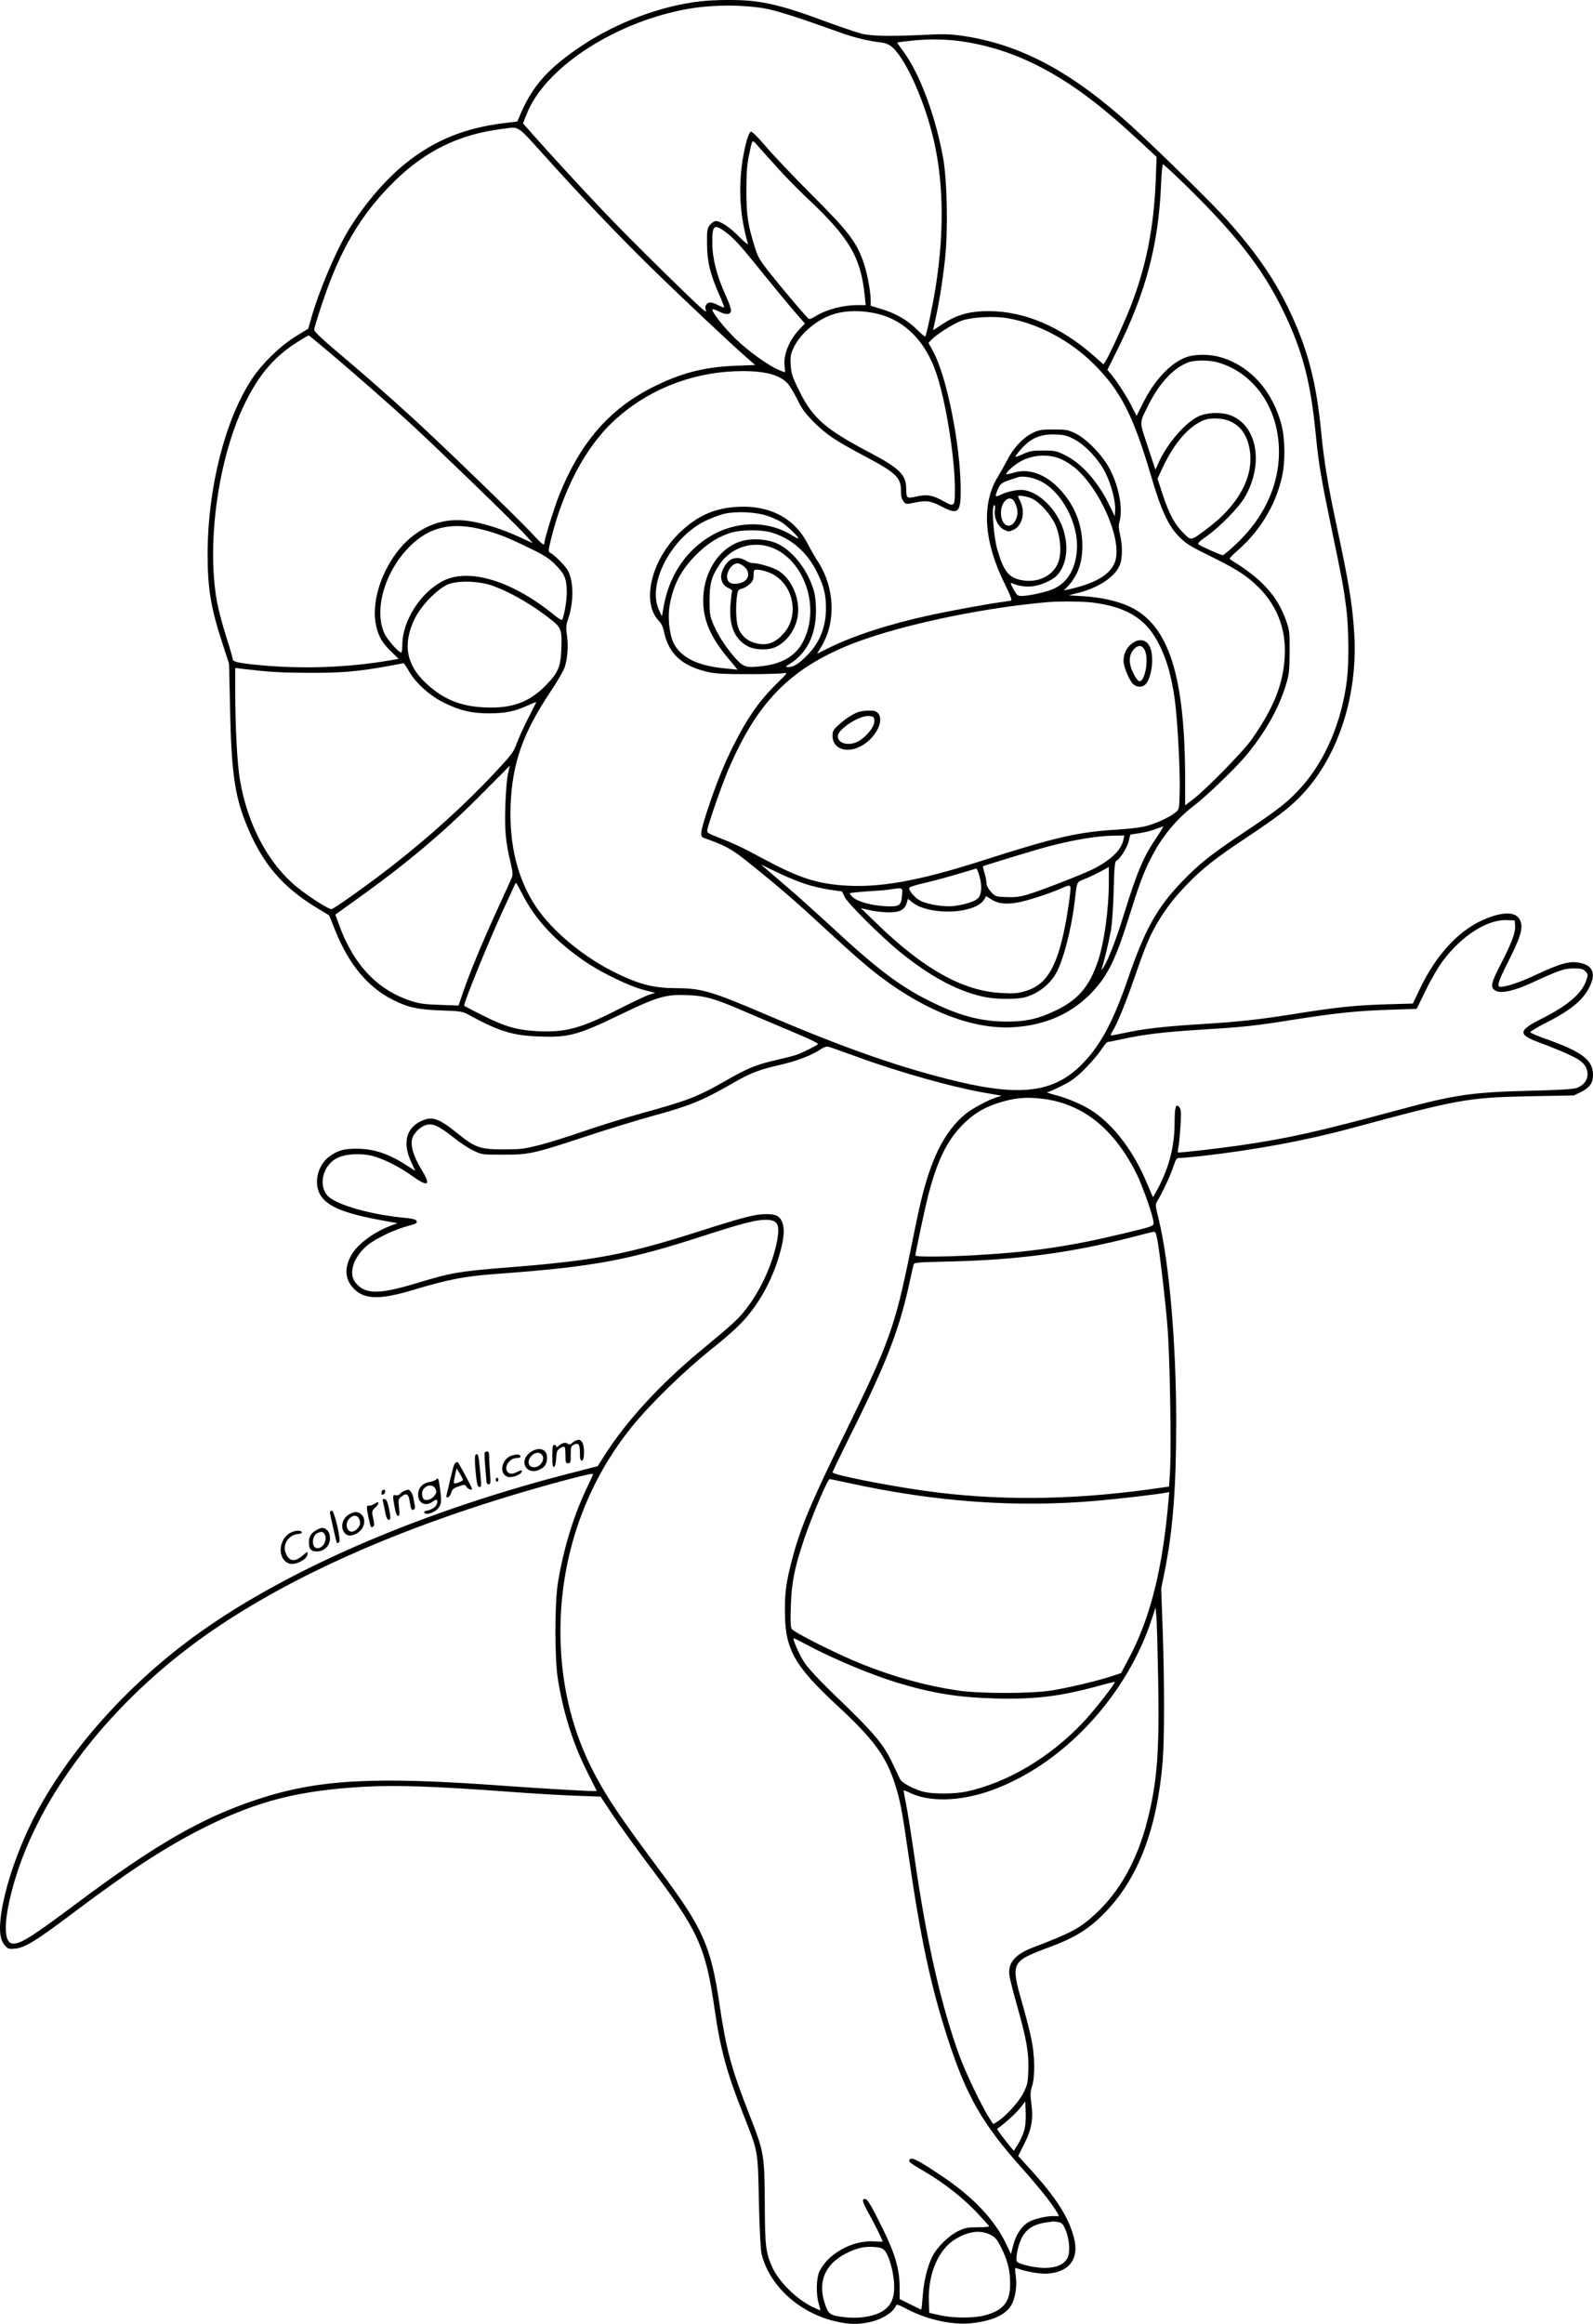 <?xml version="1.0" encoding="UTF-8"?>
<svg xmlns="http://www.w3.org/2000/svg" version="1.0" viewBox="0 0 1210.796 1765.758" preserveAspectRatio="xMidYMid meet">
  <g transform="translate(-97.204,1887.828) scale(0.1,-0.1)" fill="#000000" stroke="none">
    <path d="M6295 18868 c-297 -33 -636 -160 -904 -339 -246 -165 -366 -297 -457 -504 l-30 -70 -100 -12 c-298 -37 -525 -128 -743 -301 -153 -121 -313 -307 -434 -502 -100 -163 -232 -473 -293 -692 l-19 -67 -94 -58 c-118 -72 -256 -206 -334 -324 -205 -310 -337 -833 -337 -1333 0 -258 25 -408 111 -671 l52 -160 8 -355 c10 -463 35 -643 119 -854 119 -300 273 -485 542 -647 l92 -56 46 -115 c104 -258 247 -430 437 -526 111 -57 190 -75 363 -81 163 -6 166 -7 225 -39 218 -119 327 -153 523 -159 227 -9 296 10 623 168 280 135 343 153 508 146 132 -5 208 -27 416 -117 66 -29 225 -96 353 -150 169 -71 229 -100 220 -107 -20 -16 -117 -63 -161 -79 -22 -8 -97 -27 -167 -43 -144 -33 -210 -61 -384 -161 -202 -115 -277 -144 -628 -241 -120 -33 -315 -93 -433 -134 -118 -41 -272 -89 -342 -107 -116 -29 -142 -33 -273 -33 -180 0 -216 13 -350 121 -142 115 -193 133 -275 95 -117 -53 -145 -169 -77 -314 l30 -65 -69 44 c-133 86 -247 124 -375 124 -97 0 -139 -11 -200 -53 -86 -57 -125 -178 -90 -272 40 -103 169 -163 480 -219 l119 -22 -49 -18 c-126 -47 -252 -139 -299 -220 -59 -101 -52 -191 19 -262 79 -80 198 -82 441 -9 282 84 394 106 655 125 724 53 987 102 1568 291 278 90 390 119 462 119 91 0 110 -32 91 -146 -30 -172 -118 -372 -227 -517 -65 -87 -104 -123 -364 -338 -305 -253 -562 -534 -725 -792 l-50 -79 -155 -40 c-1143 -288 -2173 -727 -2868 -1222 -526 -374 -979 -875 -1245 -1376 -135 -256 -242 -566 -269 -785 -13 -113 -5 -175 29 -216 25 -29 30 -31 79 -27 75 6 159 58 460 285 422 317 698 495 984 638 399 199 713 279 1206 307 246 14 550 3 1094 -37 184 -14 419 -28 521 -31 l186 -7 90 -136 c50 -75 168 -239 263 -366 395 -524 444 -633 515 -1122 42 -294 92 -476 216 -789 115 -291 111 -267 119 -664 5 -203 13 -366 20 -395 59 -248 297 -461 582 -519 91 -19 143 -20 224 -5 103 19 197 76 217 131 3 9 24 3 73 -24 163 -87 367 -131 517 -110 141 18 232 59 277 122 36 50 54 149 43 230 -8 62 -7 70 6 64 65 -25 181 -46 238 -41 164 13 238 113 199 268 -41 160 -135 308 -338 530 l-87 96 45 89 c57 112 71 194 55 309 -9 68 -8 88 5 130 24 73 22 235 -5 361 -11 55 -43 180 -71 277 -86 303 -82 312 200 417 206 76 312 143 437 273 248 258 390 633 432 1140 14 166 14 620 0 1009 l-11 307 26 128 c63 315 88 636 88 1138 0 596 -53 1208 -132 1535 -28 113 -28 115 -10 145 36 59 98 191 120 258 22 64 24 67 54 67 17 0 92 7 166 15 407 47 786 117 1130 210 830 224 889 234 1370 244 l325 6 55 27 c64 32 90 68 90 128 0 114 -80 175 -357 274 -64 22 -118 46 -120 51 -1 6 53 38 122 73 191 97 287 177 334 283 41 90 18 148 -68 169 -85 20 -150 3 -361 -96 -107 -50 -210 -84 -252 -84 -31 0 -21 34 46 168 108 214 127 277 103 335 -27 64 -111 72 -246 21 -207 -78 -390 -270 -520 -546 l-50 -105 -208 -6 c-234 -7 -381 -23 -693 -73 -276 -44 -427 -60 -735 -79 -266 -17 -414 -34 -560 -66 -49 -10 -93 -19 -98 -19 -5 0 0 15 11 33 38 60 99 212 172 421 80 233 117 318 180 421 62 102 123 179 219 278 112 116 215 197 441 347 230 153 321 222 406 307 286 286 446 755 420 1233 -13 227 -39 388 -136 840 -63 294 -95 486 -115 695 -38 398 -105 651 -255 960 -110 225 -250 426 -466 667 -105 118 -530 534 -721 708 -456 414 -844 621 -1285 686 -92 13 -144 15 -278 8 -279 -13 -416 -11 -495 10 -38 10 -173 56 -298 102 -244 91 -379 127 -522 144 -106 12 -288 11 -400 -2z m485 -53 c88 -15 244 -64 561 -178 119 -43 226 -70 331 -82 31 -4 59 -16 78 -32 97 -81 231 -368 305 -652 88 -334 98 -732 30 -1165 -22 -143 -71 -375 -81 -385 -2 -2 -29 20 -59 50 -73 73 -162 125 -267 157 l-88 27 0 40 c0 72 -29 223 -60 305 -52 145 -119 230 -390 500 -135 135 -290 298 -345 363 -59 70 -106 116 -115 115 -9 -2 -21 -28 -32 -66 -69 -257 -66 -533 9 -786 3 -11 -26 12 -64 51 -76 77 -151 126 -184 121 -12 -2 -31 -16 -43 -31 -19 -26 -21 -41 -20 -145 1 -133 24 -227 94 -386 22 -49 38 -91 36 -94 -2 -2 -22 6 -45 17 -22 12 -49 21 -59 21 -27 0 -45 -25 -37 -51 7 -21 6 -21 -16 -6 -43 31 -562 541 -748 737 -175 184 -398 426 -555 603 l-69 78 28 70 c135 345 646 685 1190 793 192 38 426 42 615 11z m1455 -245 c414 -48 798 -237 1215 -599 47 -40 136 -121 199 -179 l114 -106 -6 -166 c-14 -372 -74 -673 -197 -985 -51 -128 -157 -358 -186 -403 l-15 -22 -77 68 c-247 217 -520 334 -787 336 -156 1 -255 -27 -374 -108 -29 -20 -54 -36 -56 -36 -1 0 6 35 16 78 28 122 57 304 75 472 22 218 15 587 -15 755 -58 322 -180 649 -304 814 -26 35 -47 65 -45 66 2 2 41 7 88 12 118 14 249 15 355 3z m-3113 -887 c273 -304 550 -594 804 -843 225 -220 618 -590 723 -680 l63 -55 -153 -6 c-242 -10 -420 -57 -640 -170 -324 -167 -540 -421 -699 -818 -38 -98 -110 -329 -110 -357 0 -27 -18 -13 -107 84 -98 105 -674 663 -893 863 -170 156 -411 367 -603 528 -95 81 -147 131 -147 144 0 10 27 99 60 198 135 406 292 673 539 919 242 241 499 367 831 409 133 17 103 37 332 -216z m1747 -66 c62 -70 170 -180 239 -245 320 -300 407 -447 437 -744 l7 -68 -61 0 c-113 0 -240 -34 -323 -86 -21 -14 -43 -22 -48 -19 -15 9 -185 209 -287 337 -87 109 -99 129 -124 209 -53 170 -64 241 -64 429 0 130 5 197 18 260 28 135 25 129 61 89 17 -20 82 -92 145 -162z m3097 -129 c395 -384 599 -644 755 -963 152 -311 214 -547 254 -970 20 -202 41 -325 120 -705 77 -367 90 -439 110 -595 18 -141 21 -412 5 -540 -38 -315 -162 -609 -341 -811 -103 -116 -171 -170 -444 -352 -256 -171 -342 -240 -473 -377 -186 -194 -278 -361 -402 -720 -111 -324 -203 -501 -334 -642 -214 -231 -464 -271 -962 -153 -424 101 -853 250 -1449 505 -425 182 -503 205 -697 205 -161 0 -274 28 -443 110 -252 121 -494 321 -620 510 -139 209 -203 468 -192 770 12 316 93 548 300 858 53 78 102 163 111 190 22 67 29 166 17 245 -8 58 -7 76 10 124 42 124 42 278 0 362 -19 36 -98 117 -135 138 -18 10 -18 13 4 104 92 374 261 696 471 893 245 231 574 368 919 383 214 9 346 -21 410 -94 17 -19 49 -73 73 -121 33 -69 59 -104 122 -168 94 -95 166 -143 375 -254 253 -134 290 -168 290 -270 0 -42 5 -64 19 -81 18 -23 21 -23 78 -11 97 20 127 16 213 -29 126 -66 146 -47 144 141 -4 339 -107 852 -210 1039 l-35 64 23 24 c37 40 162 119 225 143 74 29 252 39 357 20 234 -42 475 -171 654 -350 203 -203 297 -388 432 -845 77 -263 133 -385 217 -468 49 -49 84 -71 223 -139 190 -93 272 -143 353 -218 160 -146 236 -334 224 -550 -12 -213 -85 -394 -255 -635 -63 -89 -343 -374 -439 -448 l-63 -48 0 183 c0 806 -124 1191 -428 1330 -88 40 -213 68 -345 76 l-112 7 74 19 c163 41 292 132 319 224 16 53 15 144 -3 218 -10 44 -12 71 -5 95 29 98 -2 266 -72 402 -55 105 -175 230 -263 273 -55 26 -69 29 -165 29 -95 0 -111 -3 -162 -28 -71 -35 -144 -113 -190 -204 -19 -37 -49 -90 -66 -118 -133 -211 -115 -497 49 -828 39 -78 55 -119 46 -122 -6 -2 -34 -6 -62 -10 -92 -11 -388 -65 -554 -101 -310 -67 -587 -157 -778 -253 l-81 -40 34 56 c111 185 101 445 -25 641 -21 31 -57 94 -80 139 -102 196 -289 294 -535 280 -167 -9 -293 -63 -422 -181 -231 -210 -314 -547 -170 -690 15 -16 29 -46 35 -78 35 -167 135 -259 331 -305 60 -14 122 -17 315 -17 132 0 253 4 270 8 26 6 18 -4 -55 -76 -139 -136 -226 -261 -338 -484 -71 -142 -133 -297 -196 -491 -50 -155 -55 -190 -28 -200 167 -59 212 -83 338 -184 218 -174 358 -294 567 -488 253 -232 335 -304 450 -391 349 -261 698 -393 996 -377 251 14 456 106 612 275 113 123 171 242 269 553 81 258 113 346 171 459 82 161 192 294 324 395 98 75 316 284 400 385 143 172 249 360 301 535 25 81 27 107 28 250 1 149 -1 165 -26 236 -67 190 -185 320 -422 464 -14 8 -6 19 49 67 175 153 292 346 341 563 26 114 24 293 -5 400 -68 253 -232 437 -451 506 -88 28 -206 29 -278 1 -118 -46 -240 -178 -326 -354 l-45 -90 -32 63 c-38 77 -109 189 -156 246 l-34 41 71 143 c220 439 318 807 337 1267 3 83 10 152 15 152 4 0 74 -64 154 -142z m-3471 -379 c60 -45 117 -110 285 -319 69 -85 166 -203 217 -263 l93 -107 -41 -43 c-79 -82 -126 -199 -113 -284 3 -24 4 -43 1 -43 -3 0 -25 8 -49 19 -79 34 -222 137 -317 227 -93 88 -201 226 -182 232 5 2 28 -6 51 -18 51 -26 84 -23 88 7 2 13 -17 68 -43 123 -65 144 -98 272 -99 391 -1 140 13 151 109 78z m1150 -616 c205 -50 362 -209 443 -449 73 -214 142 -644 142 -882 0 -134 -4 -138 -84 -93 -84 47 -130 55 -206 37 -76 -17 -80 -14 -80 57 0 107 -50 157 -276 276 -337 177 -434 261 -535 465 -55 111 -62 132 -67 199 -4 65 -1 82 21 131 50 108 178 217 302 256 96 31 223 32 340 3z m-4172 -290 c201 -170 463 -400 617 -541 212 -195 788 -753 862 -834 l70 -77 -94 43 c-126 59 -262 104 -377 123 -164 28 -307 -8 -439 -109 -205 -159 -334 -481 -278 -698 20 -77 47 -121 117 -188 l51 -50 -64 -11 c-335 -58 -700 -69 -1048 -31 -122 13 -150 22 -150 45 0 8 -23 85 -50 171 -28 86 -60 209 -71 273 -76 437 12 1072 207 1479 113 237 236 379 430 496 32 20 60 36 62 36 2 0 71 -57 155 -127z m6758 -79 c249 -73 426 -300 457 -586 31 -284 -81 -565 -313 -786 -53 -51 -102 -92 -109 -92 -16 0 -165 67 -184 82 -9 8 6 23 60 61 99 69 245 218 291 297 153 263 90 568 -131 630 -68 18 -162 12 -220 -15 -102 -47 -241 -210 -306 -357 l-22 -49 -58 176 c-65 197 -66 173 2 310 85 173 195 290 309 331 52 18 158 17 224 -2z m70 -439 c94 -32 151 -108 170 -226 32 -201 -84 -417 -318 -593 -133 -100 -125 -98 -184 -40 -67 65 -111 146 -159 293 l-40 122 38 83 c91 192 199 316 317 363 43 16 124 16 176 -2z m-1163 -145 c84 -44 186 -154 235 -252 45 -88 79 -219 75 -285 l-3 -48 -37 77 c-86 181 -211 323 -337 386 -71 35 -80 37 -170 37 -83 0 -104 -4 -153 -27 -32 -15 -58 -23 -58 -19 0 5 21 32 46 60 74 83 148 113 264 108 63 -3 86 -9 138 -37z m-95 -153 c29 -13 73 -42 99 -63 189 -158 354 -533 309 -702 -27 -99 -136 -170 -334 -217 l-58 -13 35 38 c78 86 111 194 104 334 -9 158 -71 296 -184 410 -105 106 -228 147 -339 112 -27 -8 -51 -13 -54 -11 -7 7 36 50 80 80 97 68 237 81 342 32z m-164 -164 c164 -79 294 -326 278 -527 -12 -157 -85 -264 -208 -304 -72 -23 -166 -42 -214 -42 -28 0 -35 6 -60 52 -24 45 -26 50 -9 44 90 -37 177 -32 271 14 50 25 71 43 93 77 55 86 62 206 20 329 -50 143 -174 267 -291 288 -43 8 -129 -9 -181 -35 -44 -22 -47 -15 -19 47 16 35 26 43 77 62 33 11 68 23 79 26 38 9 110 -4 164 -31z m-63 -133 c60 -29 140 -118 177 -197 39 -86 50 -216 23 -287 -40 -105 -159 -161 -284 -135 -93 19 -131 67 -178 226 -30 99 -48 343 -25 343 7 0 9 -13 5 -39 -9 -56 24 -126 70 -148 34 -16 38 -16 72 0 68 33 91 135 50 218 -9 18 -16 34 -16 36 0 11 70 0 106 -17z m-132 -27 c24 -48 28 -89 12 -126 -37 -90 -116 -59 -116 45 0 90 71 145 104 81z m-1883 -103 c35 -12 82 -32 104 -45 40 -23 135 -112 135 -127 0 -4 -21 6 -47 22 -194 121 -448 111 -651 -24 -172 -114 -287 -296 -326 -518 l-13 -73 -23 50 c-90 196 92 546 350 674 47 23 114 48 150 56 88 20 237 13 321 -15z m-2169 -104 c120 -30 199 -61 368 -144 112 -54 145 -76 195 -126 70 -70 85 -108 85 -212 0 -61 -21 -182 -36 -205 -3 -5 -31 12 -62 38 -315 257 -645 358 -841 258 -172 -87 -311 -304 -311 -487 0 -32 -4 -58 -8 -58 -20 0 -107 99 -128 145 -97 211 40 570 281 735 122 84 273 103 457 56z m2193 -21 c154 -41 285 -152 359 -309 51 -104 66 -167 66 -269 0 -140 -47 -260 -138 -353 -66 -68 -107 -94 -146 -94 -30 0 -29 0 15 28 126 81 193 219 193 402 0 62 -6 116 -18 155 -45 152 -155 294 -270 350 -75 37 -194 46 -277 22 -192 -56 -317 -282 -288 -520 15 -123 75 -240 191 -377 38 -44 67 -80 64 -80 -2 0 -50 5 -107 11 -199 20 -326 85 -378 193 -30 61 -44 188 -31 273 26 162 86 279 205 398 86 86 178 143 276 169 72 19 211 20 284 1z m36 -127 c236 -110 343 -457 216 -703 -55 -107 -154 -168 -304 -187 -133 -17 -152 -11 -226 76 -71 85 -118 159 -156 248 -23 55 -26 77 -26 173 0 128 15 183 76 274 92 138 270 189 420 119z m-2146 -280 c142 -51 314 -151 457 -267 67 -54 73 -76 66 -229 -6 -124 -28 -172 -123 -267 -122 -123 -255 -171 -455 -162 -187 7 -322 63 -451 185 -152 142 -178 301 -82 495 49 98 174 225 253 256 77 30 233 25 335 -11z m4561 -128 c266 -34 412 -126 508 -322 58 -117 90 -232 116 -406 22 -157 44 -559 38 -729 -3 -114 -3 -115 -33 -139 -53 -42 -171 -94 -246 -108 -41 -8 -126 -17 -189 -21 -304 -18 -468 -55 -1045 -240 -480 -153 -776 -205 -1049 -184 -206 16 -339 61 -600 201 -167 90 -223 116 -346 164 -76 29 -85 35 -82 56 7 45 111 345 162 463 211 492 450 744 881 928 346 148 1009 294 1544 340 91 8 266 6 341 -3z m-5196 -521 c53 -93 161 -189 272 -243 125 -60 207 -78 343 -78 122 1 194 16 293 62 35 16 62 26 60 22 -2 -4 -30 -59 -62 -122 -32 -63 -71 -148 -86 -189 -25 -69 -38 -86 -166 -223 -227 -243 -504 -494 -797 -721 -171 -133 -430 -317 -446 -317 -22 0 -171 94 -258 165 -219 176 -379 475 -437 816 -21 121 -35 393 -36 653 l0 199 56 -7 c206 -24 285 -29 499 -30 252 -1 367 9 590 48 72 13 132 24 135 25 3 0 21 -27 40 -60z m753 -781 c-8 -35 -17 -142 -20 -239 -6 -189 2 -278 39 -432 17 -70 19 -95 11 -115 -6 -15 -53 -119 -105 -232 -112 -243 -212 -483 -264 -634 l-37 -108 -141 5 c-108 3 -158 10 -211 27 -263 83 -447 277 -558 587 l-26 72 167 120 c378 270 661 509 952 803 113 114 206 207 206 208 1 0 -5 -28 -13 -62z m4932 -480 c-100 -145 -149 -260 -250 -586 -58 -189 -119 -347 -156 -404 -12 -18 -18 -24 -14 -13 19 57 56 211 71 295 9 55 18 184 21 308 4 167 9 215 19 219 26 10 84 101 95 150 l12 50 72 11 c40 6 94 20 121 31 27 10 52 19 57 20 4 1 -18 -36 -48 -81z m-255 -24 c-17 -76 -97 -152 -229 -219 -84 -42 -420 -172 -506 -196 -58 -16 -98 -20 -157 -17 -77 3 -81 4 -114 40 -22 25 -34 48 -34 66 0 16 -7 51 -15 77 -8 27 -13 50 -12 51 6 5 406 127 487 148 202 54 381 83 511 85 l77 1 -8 -36z m-2426 -329 c56 -19 143 -40 195 -47 l93 -13 20 -42 c23 -49 285 -309 428 -424 235 -190 453 -303 652 -339 82 -15 232 -15 288 0 99 27 186 93 237 180 54 91 118 334 143 545 19 162 13 149 78 175 31 12 85 38 120 57 l62 34 0 -114 c0 -208 -35 -460 -83 -603 -66 -193 -150 -291 -317 -372 -137 -66 -231 -87 -385 -86 -181 2 -334 40 -533 135 -257 121 -433 253 -821 614 -97 89 -228 207 -292 261 -63 55 -137 118 -165 142 l-49 42 114 -55 c62 -31 159 -72 215 -90z m1331 63 c21 -73 20 -139 -5 -170 -21 -27 -98 -53 -190 -64 -72 -8 -193 11 -250 39 -43 21 -94 80 -87 100 2 6 57 23 123 38 65 15 178 46 249 67 72 22 133 40 137 41 4 1 14 -22 23 -51z m-3475 -139 c98 -197 259 -369 490 -524 122 -82 329 -181 434 -208 l88 -23 -43 -13 c-24 -7 -129 -57 -234 -110 -288 -147 -404 -178 -615 -168 -157 8 -248 34 -417 119 -79 39 -143 73 -143 75 0 34 213 553 320 778 28 61 56 120 61 133 5 12 11 22 13 22 3 0 23 -37 46 -81z m4165 -6 c-4 -38 -16 -117 -26 -178 -64 -361 -144 -506 -309 -556 -62 -19 -88 -21 -184 -16 -292 14 -592 180 -951 529 l-120 116 65 -15 c36 -9 100 -16 142 -17 88 -1 126 18 142 72 l9 31 36 -29 c76 -61 261 -86 401 -54 87 20 133 49 156 102 1 2 18 -8 38 -22 49 -33 108 -41 198 -26 72 12 250 69 338 109 72 32 73 31 65 -46z m-1277 -9 c-7 -79 -19 -87 -133 -81 -102 6 -206 35 -241 68 -13 12 -24 26 -24 29 0 4 57 10 128 15 70 4 150 10 177 15 102 15 98 17 93 -46z m4660 -228 c4 -52 -25 -131 -111 -297 -76 -148 -81 -179 -31 -201 40 -19 140 4 256 57 220 101 258 115 331 115 54 0 71 -4 87 -20 23 -23 24 -26 9 -71 -34 -100 -139 -190 -339 -291 -175 -87 -181 -119 -36 -174 274 -104 343 -140 371 -193 34 -66 3 -135 -72 -160 -26 -9 -145 -16 -373 -21 -421 -11 -558 -31 -982 -146 -607 -164 -838 -216 -1198 -268 -188 -27 -470 -59 -475 -54 -2 2 0 23 5 48 5 25 11 97 15 160 6 96 4 118 -9 135 -26 33 -36 2 -36 -111 0 -180 -38 -333 -122 -497 -23 -43 -42 -76 -43 -75 -1 2 -21 48 -44 103 -98 237 -246 435 -406 545 -71 49 -190 101 -284 126 -47 12 -79 23 -70 23 10 1 59 22 110 48 74 37 110 63 174 127 45 45 101 109 124 144 23 34 45 62 49 62 4 0 59 11 123 25 165 35 309 52 594 70 326 20 401 28 702 76 325 51 481 67 730 75 l203 7 69 141 c37 78 95 177 128 221 144 193 339 318 488 312 l60 -2 3 -39z m-5023 -990 c337 -124 756 -242 1010 -284 l110 -19 -40 -13 c-64 -20 -186 -86 -237 -128 -162 -135 -267 -349 -348 -712 -12 -52 -44 -205 -71 -340 -115 -563 -160 -689 -494 -1370 -267 -544 -347 -738 -410 -990 -38 -150 -48 -225 -47 -365 0 -288 71 -414 402 -720 273 -253 366 -380 434 -591 40 -125 52 -186 106 -558 91 -626 168 -983 296 -1378 142 -437 263 -647 560 -980 135 -151 241 -285 270 -340 l15 -28 -43 0 c-58 0 -148 -22 -189 -46 -52 -31 -95 -95 -115 -173 l-18 -70 -32 68 c-88 190 -255 367 -499 529 -173 116 -221 140 -237 124 -16 -16 -6 -25 115 -96 145 -85 280 -191 390 -305 53 -56 97 -105 97 -109 0 -4 -39 -7 -88 -7 -76 0 -95 -4 -147 -29 -75 -37 -163 -124 -198 -196 -37 -76 -64 -187 -72 -302 -4 -54 -9 -98 -11 -98 -3 0 -40 18 -84 40 l-80 40 0 89 c0 136 -34 253 -129 446 -94 190 -116 225 -136 225 -25 0 -17 -26 35 -119 41 -73 100 -193 100 -204 0 -2 -31 -1 -70 1 -161 9 -350 -97 -411 -232 -23 -51 -25 -172 -4 -241 8 -27 13 -50 12 -51 -1 -1 -31 12 -66 29 -124 63 -254 194 -303 307 -46 106 -52 159 -53 480 -3 368 -5 385 -115 665 -142 363 -178 499 -230 849 -64 435 -126 574 -441 996 -308 413 -408 560 -510 754 -160 305 -244 634 -256 996 -19 602 171 1178 541 1637 140 173 388 415 599 585 173 139 245 207 312 296 103 137 175 289 221 461 27 106 30 167 10 216 -19 45 -49 59 -126 58 -82 -1 -166 -23 -499 -129 -550 -176 -794 -223 -1435 -274 -393 -31 -452 -41 -709 -119 -294 -89 -396 -89 -471 -1 -57 68 -22 189 81 280 57 50 200 121 302 149 82 23 86 24 78 44 -3 9 -30 16 -79 21 -258 23 -519 96 -591 164 -80 77 -43 238 69 292 64 31 176 38 264 16 87 -22 206 -82 308 -155 119 -85 142 -70 70 46 -69 114 -93 205 -67 256 21 41 63 77 101 88 51 13 97 -8 208 -96 47 -38 114 -82 150 -99 64 -31 67 -31 225 -31 199 0 228 6 620 135 165 55 391 124 503 155 303 83 390 119 629 256 128 74 195 100 361 138 124 28 239 73 307 120 17 11 39 19 50 17 11 -2 101 -34 200 -70z m1435 -327 c303 -38 539 -227 710 -568 47 -94 130 -332 130 -373 0 -26 -2 -27 -207 -77 -430 -104 -725 -147 -1168 -171 -231 -12 -435 -13 -435 -1 0 24 74 367 100 468 66 249 136 395 245 511 83 88 164 140 276 177 123 41 219 51 349 34z m869 -1071 c19 -107 60 -454 76 -653 19 -216 31 -930 20 -1106 l-7 -116 -156 -22 c-603 -82 -1166 -86 -1702 -10 -294 41 -700 122 -700 140 0 5 46 100 101 212 299 596 398 845 479 1207 16 74 32 144 35 156 4 20 11 21 272 27 520 12 930 67 1389 185 82 22 156 40 165 41 13 1 19 -14 28 -61z m-4289 -1782 c0 -1 -24 -54 -54 -117 -97 -206 -171 -451 -213 -704 -26 -158 -26 -583 0 -740 44 -264 115 -486 222 -699 l73 -146 -36 0 c-64 0 -396 20 -677 40 -987 72 -1410 48 -1871 -105 -417 -138 -774 -344 -1364 -785 -337 -252 -427 -310 -487 -310 -81 0 -75 194 14 490 192 637 693 1295 1363 1792 672 498 1635 922 2812 1238 170 45 218 55 218 46z m1943 -66 c663 -145 1280 -189 1896 -134 160 14 458 49 513 60 l27 5 -5 -58 c-46 -533 -140 -906 -308 -1217 l-53 -100 -69 -23 c-104 -35 -335 -90 -464 -110 -159 -24 -535 -24 -705 0 -243 36 -488 103 -736 203 -179 71 -517 241 -530 266 -8 15 -10 69 -6 177 6 179 29 292 102 507 59 175 178 454 193 454 4 0 70 -14 145 -30z m2352 -1495 c10 -542 -7 -771 -80 -1061 -77 -308 -212 -550 -403 -724 -114 -104 -179 -139 -471 -250 -137 -53 -191 -119 -176 -216 3 -24 30 -128 59 -231 71 -250 89 -356 84 -486 -3 -92 -7 -110 -36 -169 -33 -68 -140 -185 -201 -221 l-30 -18 -31 48 c-56 88 -177 339 -224 467 -139 379 -251 869 -342 1505 -25 174 -54 358 -65 410 -10 52 -19 98 -19 103 0 5 18 -1 40 -12 148 -76 384 -71 620 12 549 194 1040 720 1231 1318 l24 74 7 -74 c3 -41 9 -255 13 -475z m-2671 266 c194 -104 485 -226 684 -287 272 -82 463 -113 748 -121 299 -8 490 15 777 93 71 20 130 34 132 32 8 -7 -149 -207 -229 -294 -254 -274 -586 -472 -901 -539 -85 -18 -244 -19 -315 -3 -75 17 -172 68 -187 98 -6 14 -32 68 -57 120 -73 153 -138 229 -472 550 -82 80 -170 174 -194 210 -41 60 -98 190 -84 190 4 0 48 -22 98 -49z m1650 -3698 c-9 -30 -30 -75 -47 -101 l-29 -46 -25 29 c-53 65 -106 136 -102 138 54 37 143 118 174 157 l40 51 3 -87 c2 -61 -2 -103 -14 -141z m264 -689 c25 -5 34 -15 53 -58 29 -69 37 -172 15 -214 -26 -50 -86 -76 -176 -76 -70 1 -181 25 -206 45 -16 13 1 112 30 175 35 76 97 115 201 127 17 2 35 5 41 6 6 0 25 -2 42 -5z m-518 -96 c39 -20 50 -34 82 -98 49 -97 68 -175 68 -275 0 -139 -52 -202 -195 -240 -82 -22 -249 -21 -345 3 l-75 17 -3 89 c-7 209 74 396 205 473 100 59 187 69 263 31z m-805 -119 c31 -32 65 -146 72 -240 9 -124 -22 -190 -110 -234 -67 -32 -169 -45 -267 -33 -109 13 -121 22 -147 98 -58 169 -2 304 159 386 79 40 136 54 207 50 51 -3 68 -9 86 -27z M6534 14630 c-29 -12 -62 -55 -76 -102 -15 -50 6 -99 52 -118 19 -8 29 -18 26 -26 -3 -8 -8 -53 -12 -101 -12 -156 30 -258 127 -313 56 -32 163 -35 221 -6 91 45 158 148 166 257 9 123 -52 257 -145 318 -41 27 -153 61 -202 61 -11 0 -35 9 -53 20 -35 21 -69 24 -104 10z m104 -66 c27 -31 28 -68 3 -93 -25 -25 -85 -37 -117 -22 -61 28 -3 162 64 147 15 -4 37 -18 50 -32z m175 -34 c182 -68 245 -318 116 -464 -68 -77 -133 -98 -223 -72 -64 19 -109 65 -127 128 -13 48 -16 160 -5 230 6 41 10 47 36 53 16 4 43 19 60 35 24 22 30 36 30 69 0 39 2 41 30 41 16 0 54 -9 83 -20z M9605 14006 c-66 -29 -105 -106 -90 -177 11 -50 44 -121 67 -146 27 -28 71 -30 97 -4 42 42 64 180 41 262 -17 62 -63 87 -115 65z m73 -81 c25 -75 -7 -230 -47 -223 -9 2 -28 27 -43 57 -38 74 -38 138 -2 181 38 45 74 39 92 -15z M7495 13468 c-44 -16 -101 -54 -151 -100 -39 -35 -44 -46 -44 -82 0 -92 96 -132 200 -85 118 53 200 198 145 259 -14 15 -30 20 -69 19 -28 0 -64 -5 -81 -11z m123 -64 c4 -38 -43 -104 -105 -148 -73 -51 -173 -34 -173 29 0 52 163 158 235 153 37 -3 40 -6 43 -34z M5350 7933 c-8 -3 -23 -12 -32 -21 -14 -11 -21 -12 -32 -3 -15 13 -42 6 -68 -17 -12 -10 -18 -11 -18 -4 0 7 -7 12 -15 12 -12 0 -15 -16 -15 -86 0 -64 3 -85 13 -82 6 3 13 24 15 49 1 24 4 53 7 65 5 21 48 48 59 37 3 -4 6 -33 6 -65 0 -51 2 -58 20 -58 18 0 20 7 20 65 0 61 2 66 26 77 34 16 44 0 44 -69 0 -40 4 -53 15 -53 22 0 21 122 -1 144 -16 17 -20 18 -44 9z M5013 7850 c-107 -65 -43 -192 67 -135 36 19 50 43 50 89 0 61 -56 83 -117 46z m75 -22 c33 -33 -5 -98 -57 -98 -45 0 -56 48 -19 87 23 25 57 30 76 11z M4656 7842 c-2 -4 -1 -53 4 -107 5 -55 9 -108 10 -117 0 -10 7 -18 16 -18 15 0 16 10 11 83 -4 45 -7 101 -7 125 0 30 -4 42 -14 42 -8 0 -17 -4 -20 -8z M4584 7819 c-3 -6 -3 -45 0 -87 11 -127 16 -152 33 -152 16 0 16 3 -3 193 -6 55 -15 69 -30 46z M4863 7819 c-81 -24 -102 -145 -28 -163 26 -7 88 14 100 34 12 19 0 21 -31 5 -35 -18 -56 -19 -72 -3 -35 35 11 108 68 108 21 0 30 4 28 13 -6 16 -25 18 -65 6z M4433 7762 c-11 -7 -22 -49 -67 -245 -8 -33 27 -14 36 20 7 26 16 34 56 47 45 16 47 16 61 -4 12 -18 41 -28 41 -14 0 10 -105 204 -110 204 -3 0 -10 -4 -17 -8z m57 -128 c0 -6 -16 -15 -35 -21 -39 -12 -39 -13 -24 57 l11 52 24 -39 c13 -21 24 -43 24 -49z M4290 7639 c-8 -9 -33 -18 -55 -22 -52 -8 -85 -45 -85 -96 0 -66 59 -93 113 -51 29 23 41 13 28 -23 -9 -22 -41 -42 -83 -49 -11 -2 -15 -8 -10 -15 11 -18 73 1 99 29 31 34 33 54 20 152 -11 80 -14 88 -27 75z m-8 -74 c10 -22 8 -30 -9 -53 -22 -30 -71 -42 -84 -20 -5 7 -9 24 -9 37 0 58 79 86 102 36z M4740 7635 c0 -8 5 -15 10 -15 6 0 10 7 10 15 0 8 -4 15 -10 15 -5 0 -10 -7 -10 -15z M3873 7545 c-3 -9 -3 -18 0 -21 9 -9 27 6 27 22 0 19 -19 18 -27 -1z M4045 7550 c-12 -4 -26 -15 -33 -23 -7 -8 -21 -13 -32 -10 -24 6 -25 -4 -8 -93 8 -43 16 -64 26 -64 11 0 12 12 7 63 -7 61 -6 65 20 85 35 28 52 19 60 -31 10 -66 15 -76 30 -70 9 3 13 14 11 27 -3 11 -8 38 -11 58 -5 35 -27 69 -43 67 -4 0 -16 -4 -27 -9z M3883 7468 c3 -12 11 -49 17 -80 7 -38 16 -58 26 -58 17 0 17 16 1 95 -10 44 -18 61 -31 63 -15 3 -18 -1 -13 -20z M3820 7453 c-14 -10 -33 -16 -42 -15 -22 4 -22 -10 -4 -96 16 -71 17 -74 34 -63 10 6 10 18 3 52 -15 62 -14 67 15 94 33 31 28 52 -6 28z M3480 7386 c0 -14 49 -228 53 -233 2 -1 9 2 16 6 18 11 -35 241 -55 241 -8 0 -14 -6 -14 -14z M3624 7371 c-54 -33 -68 -106 -28 -145 19 -20 47 -20 84 -1 60 31 80 105 40 145 -25 25 -56 25 -96 1z m76 -30 c15 -30 12 -52 -12 -78 -29 -31 -62 -30 -76 2 -27 60 57 132 88 76z M3373 7250 c-38 -23 -53 -48 -53 -90 0 -52 16 -70 59 -70 57 0 101 43 101 99 0 28 -7 48 -20 61 -25 25 -46 25 -87 0z m69 -35 c21 -47 -26 -114 -69 -98 -34 13 -28 93 9 111 36 17 47 14 60 -13z M3180 7232 c-93 -49 -101 -199 -13 -233 47 -18 143 31 143 73 0 18 -3 17 -34 -10 -63 -55 -105 -50 -132 15 -28 65 22 141 96 146 16 1 28 7 27 12 -6 18 -51 16 -87 -3z"></path>
  </g>
</svg>
